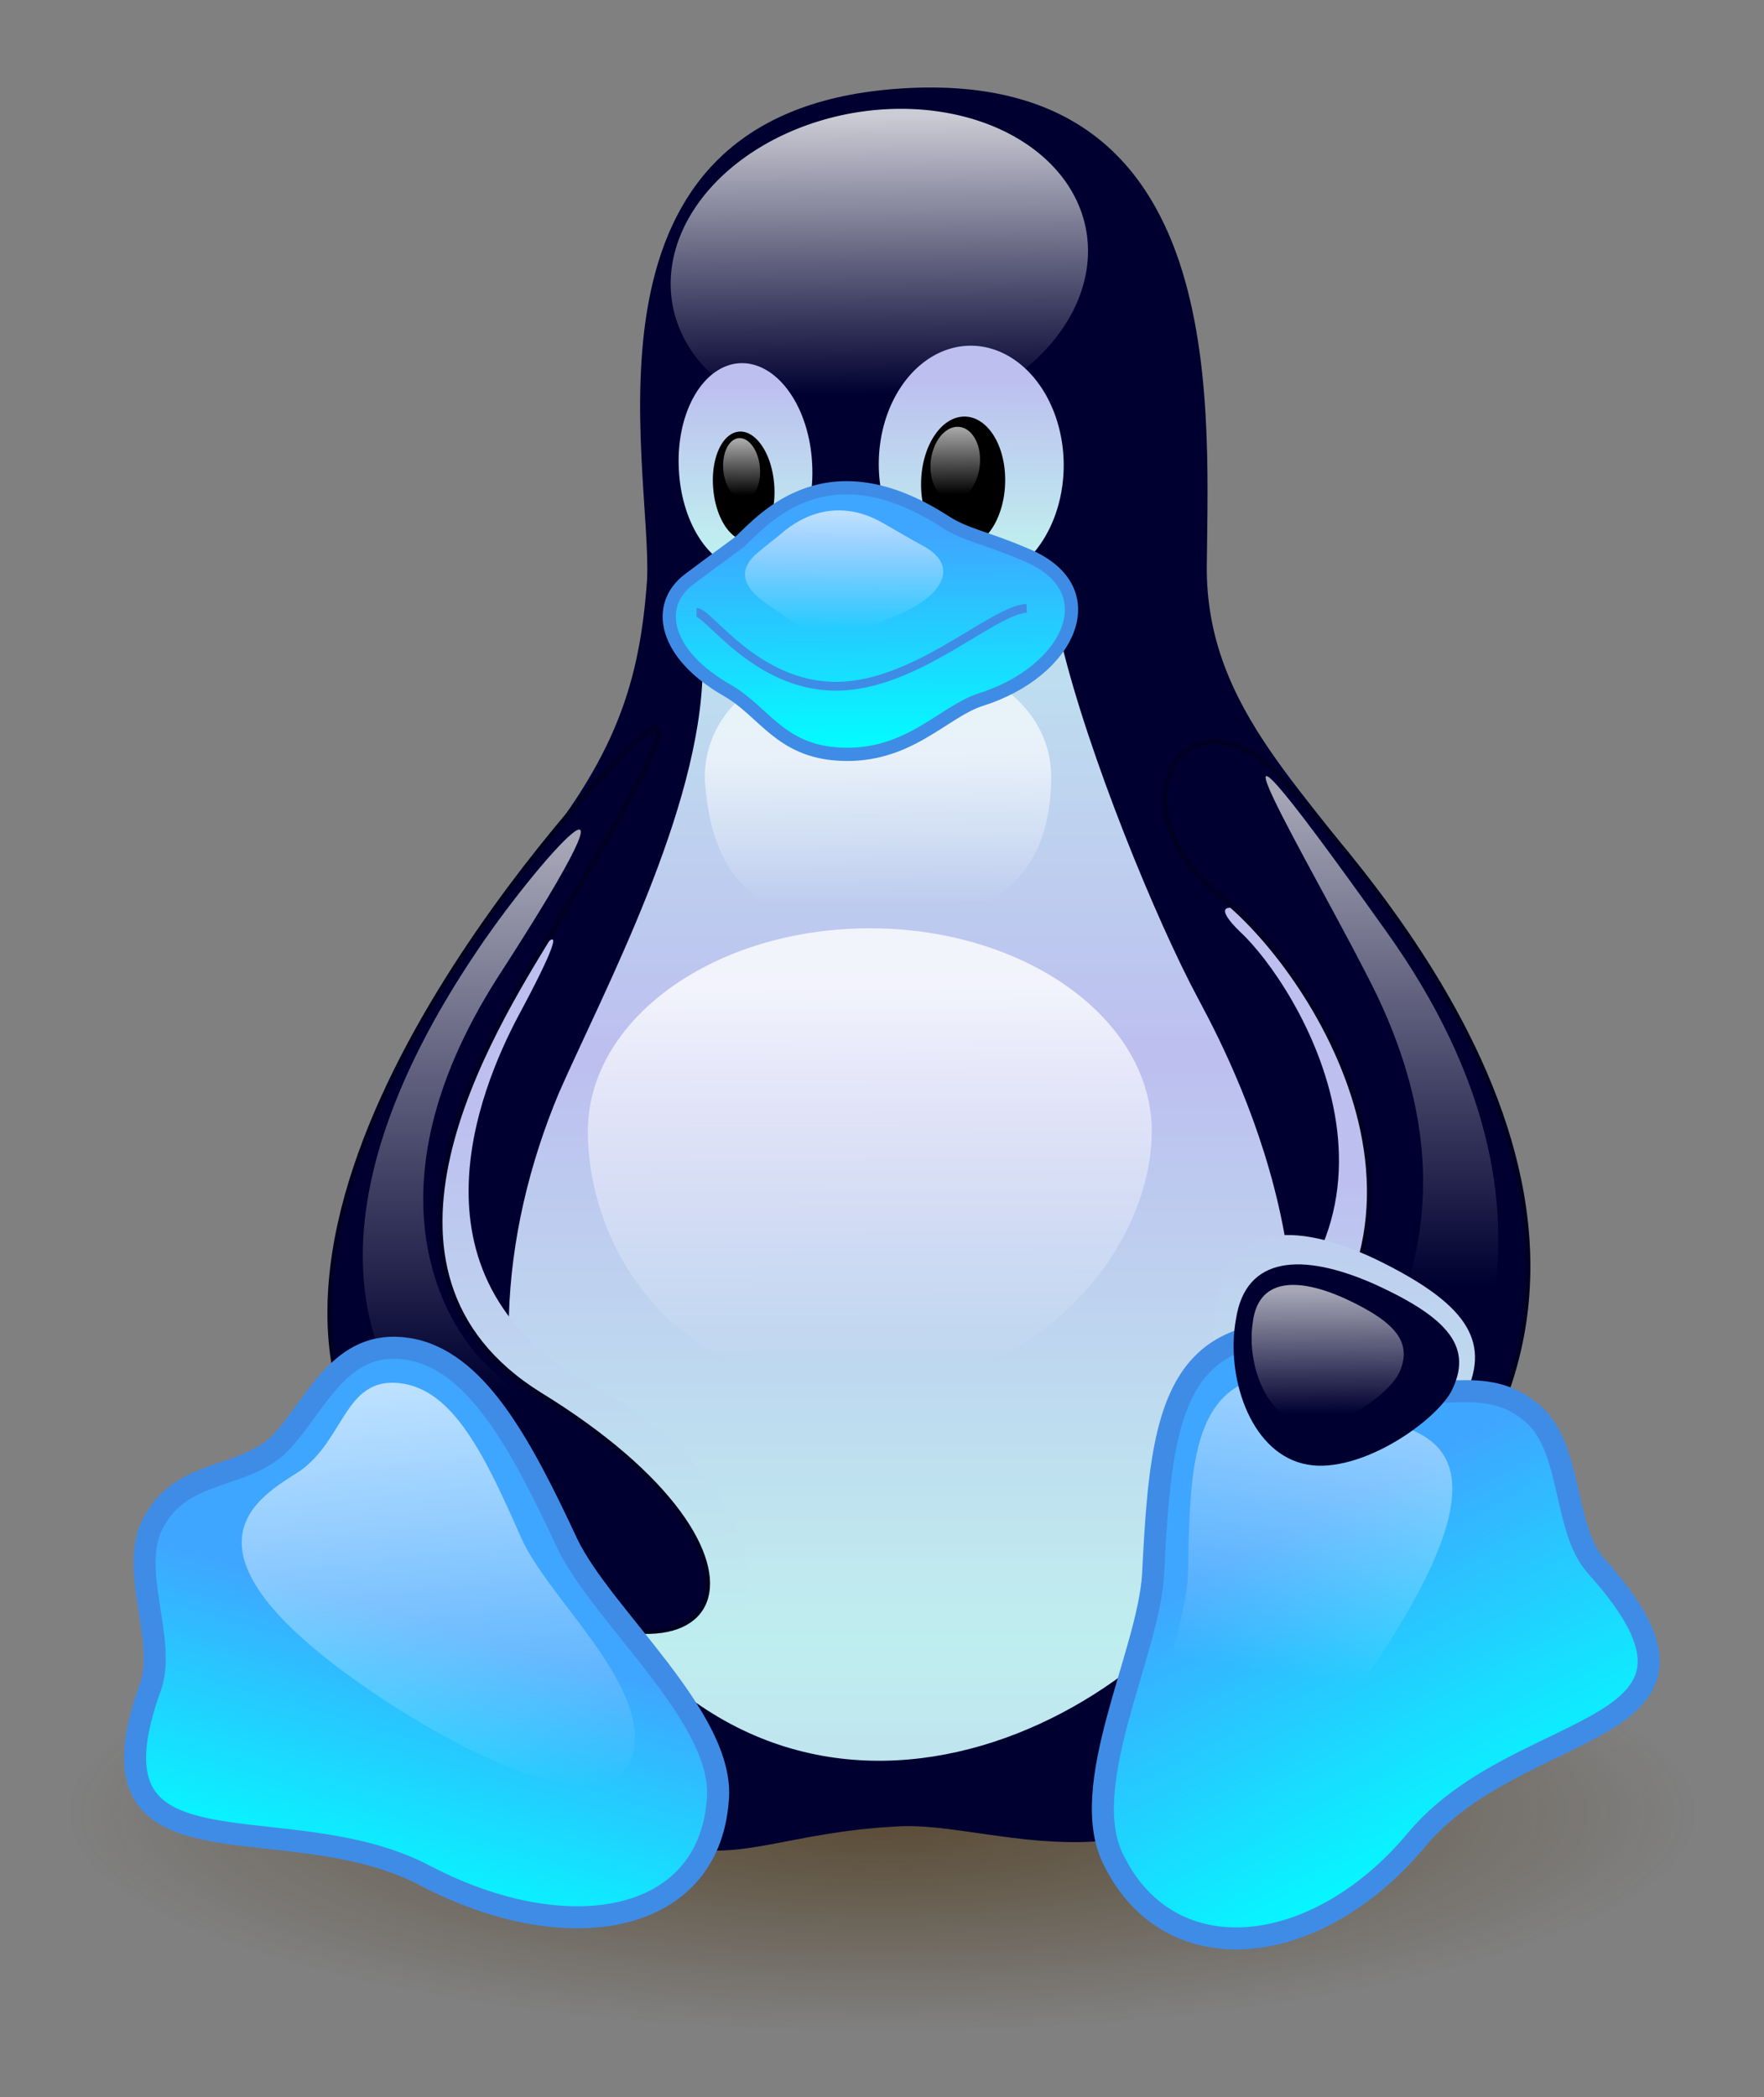 <?xml version="1.0" encoding="UTF-8" standalone="no"?>
<!-- Created with Inkscape (http://www.inkscape.org/) -->

<svg
   xmlns:dc="http://purl.org/dc/elements/1.1/"
   xmlns:cc="http://creativecommons.org/ns#"
   xmlns:rdf="http://www.w3.org/1999/02/22-rdf-syntax-ns#"
   xmlns:svg="http://www.w3.org/2000/svg"
   xmlns="http://www.w3.org/2000/svg"
   xmlns:xlink="http://www.w3.org/1999/xlink"
   xmlns:sodipodi="http://sodipodi.sourceforge.net/DTD/sodipodi-0.dtd"
   xmlns:inkscape="http://www.inkscape.org/namespaces/inkscape"
   width="625.125"
   height="742.909"
   id="svg2"
   version="1.1"
   inkscape:version="0.48.2 r9819"
   sodipodi:docname="IcyBlueTux2.svg">
  <rect width="100%" height="100%" fill="#808080" stroke="none"/>
  <defs
     id="defs4">
    <linearGradient
       gradientTransform="scale(1.222,0.818)"
       y2="482.559"
       x2="288.376"
       y1="398.854"
       x1="288.824"
       gradientUnits="userSpaceOnUse"
       id="linearGradient1439"
       xlink:href="#linearGradient167" />
    <linearGradient
       gradientTransform="scale(1.219,0.821)"
       y2="485.699"
       x2="285.459"
       y1="410.463"
       x1="284.687"
       gradientUnits="userSpaceOnUse"
       id="linearGradient1437"
       xlink:href="#linearGradient162" />
    <linearGradient
       gradientTransform="scale(1.065,0.939)"
       y2="582.635"
       x2="371.609"
       y1="474.018"
       x1="316.94"
       gradientUnits="userSpaceOnUse"
       id="linearGradient1435"
       xlink:href="#linearGradient167" />
    <linearGradient
       gradientTransform="scale(1,1)"
       y2="710.977"
       x2="230.535"
       y1="570.418"
       x1="223.101"
       gradientUnits="userSpaceOnUse"
       id="linearGradient1433"
       xlink:href="#linearGradient167" />
    <linearGradient
       y2="704.731"
       x2="182.245"
       y1="587.236"
       x1="117.89"
       gradientTransform="scale(1.008,0.992)"
       gradientUnits="userSpaceOnUse"
       id="linearGradient1431"
       xlink:href="#linearGradient167" />
    <linearGradient
       gradientTransform="scale(1.01,0.99)"
       y2="737.854"
       x2="203.127"
       y1="630.305"
       x1="218.117"
       gradientUnits="userSpaceOnUse"
       id="linearGradient1429"
       xlink:href="#linearGradient162" />
    <linearGradient
       gradientTransform="scale(1.065,0.939)"
       y2="386.666"
       x2="279.643"
       y1="655.731"
       x1="381.566"
       gradientUnits="userSpaceOnUse"
       id="linearGradient1427"
       xlink:href="#linearGradient153" />
    <linearGradient
       gradientTransform="scale(1.012,0.989)"
       y2="737.412"
       x2="212.51"
       y1="657.111"
       x1="236.254"
       gradientUnits="userSpaceOnUse"
       id="linearGradient1425"
       xlink:href="#linearGradient162" />
    <linearGradient
       gradientTransform="scale(0.573,1.746)"
       y2="314.839"
       x2="867.335"
       y1="234.739"
       x1="867.345"
       gradientUnits="userSpaceOnUse"
       id="linearGradient1423"
       xlink:href="#linearGradient167" />
    <linearGradient
       gradientTransform="scale(0.572,1.749)"
       y2="331.449"
       x2="411.221"
       y1="242.944"
       x1="411.221"
       gradientUnits="userSpaceOnUse"
       id="linearGradient1421"
       xlink:href="#linearGradient167" />
    <linearGradient
       gradientTransform="scale(1.077,0.929)"
       y2="488.483"
       x2="323.251"
       y1="435.268"
       x1="322.483"
       gradientUnits="userSpaceOnUse"
       id="linearGradient1419"
       xlink:href="#linearGradient167" />
    <linearGradient
       gradientTransform="scale(1.075,0.93)"
       y2="614.504"
       x2="321.322"
       y1="498.178"
       x1="320.751"
       gradientUnits="userSpaceOnUse"
       id="linearGradient1417"
       xlink:href="#linearGradient138" />
    <linearGradient
       gradientTransform="scale(0.65,1.539)"
       y2="324.038"
       x2="377.485"
       y1="419.785"
       x1="375.173"
       gradientUnits="userSpaceOnUse"
       id="linearGradient1415"
       xlink:href="#linearGradient153" />
    <linearGradient
       gradientTransform="scale(0.813,1.23)"
       y2="394.104"
       x2="437.579"
       y1="528.872"
       x1="437.579"
       spreadMethod="reflect"
       gradientUnits="userSpaceOnUse"
       id="linearGradient1413"
       xlink:href="#linearGradient153" />
    <linearGradient
       gradientTransform="scale(0.816,1.225)"
       y2="281.325"
       x2="387.069"
       y1="242.282"
       x1="389.635"
       gradientUnits="userSpaceOnUse"
       id="linearGradient1411"
       xlink:href="#linearGradient167" />
    <linearGradient
       y2="281.016"
       x2="376.796"
       y1="240.927"
       x1="379.096"
       gradientTransform="scale(0.816,1.225)"
       gradientUnits="userSpaceOnUse"
       id="linearGradient1409"
       xlink:href="#linearGradient167" />
    <linearGradient
       gradientTransform="scale(0.816,1.225)"
       y2="245.683"
       x2="380.552"
       y1="277.495"
       x1="381.387"
       gradientUnits="userSpaceOnUse"
       id="linearGradient1407"
       xlink:href="#linearGradient153" />
    <linearGradient
       y2="243.916"
       x2="380.273"
       y1="278.602"
       x1="378.938"
       gradientTransform="scale(0.816,1.225)"
       gradientUnits="userSpaceOnUse"
       id="linearGradient1405"
       xlink:href="#linearGradient153" />
    <linearGradient
       gradientTransform="scale(1.116,0.896)"
       y2="330.096"
       x2="297.086"
       y1="237.932"
       x1="303.018"
       gradientUnits="userSpaceOnUse"
       id="linearGradient1403"
       xlink:href="#linearGradient138" />
    <linearGradient
       gradientTransform="scale(0.575,1.738)"
       y2="304.079"
       x2="400.844"
       y1="369.53"
       x1="400.578"
       gradientUnits="userSpaceOnUse"
       id="linearGradient1401"
       xlink:href="#linearGradient153" />
    <radialGradient
       gradientUnits="userSpaceOnUse"
       r="195.072"
       fy="1219.412"
       fx="446.778"
       cy="1219.412"
       cx="446.778"
       gradientTransform="scale(1.045,0.957)"
       id="radialGradient1399"
       xlink:href="#linearGradient172" />
    <linearGradient
       gradientUnits="objectBoundingBox"
       y2="-0.675"
       x2="0.195"
       y1="1.293"
       x1="0.94"
       id="linearGradient178"
       xlink:href="#linearGradient153" />
    <radialGradient
       id="radialGradient176"
       xlink:href="#linearGradient172" />
    <radialGradient
       gradientUnits="objectBoundingBox"
       r="0.5"
       fy="0.5"
       fx="0.5"
       cy="0.5"
       cx="0.5"
       id="radialGradient171"
       xlink:href="#linearGradient172" />
    <linearGradient
       gradientUnits="objectBoundingBox"
       y2="0.97"
       x2="0.508"
       y1="0.192"
       x1="0.5"
       id="linearGradient166"
       xlink:href="#linearGradient162" />
    <linearGradient
       gradientUnits="objectBoundingBox"
       y2="0.984"
       x2="0.464"
       y1="0.51"
       x1="0.604"
       id="linearGradient165"
       xlink:href="#linearGradient162" />
    <linearGradient
       gradientUnits="objectBoundingBox"
       y2="0.986"
       x2="0.412"
       y1="0.349"
       x1="0.501"
       id="linearGradient161"
       xlink:href="#linearGradient162" />
    <linearGradient
       gradientUnits="objectBoundingBox"
       y2="0.096"
       x2="0.492"
       y1="0.879"
       x1="0.462"
       id="linearGradient159"
       xlink:href="#linearGradient153" />
    <linearGradient
       gradientUnits="objectBoundingBox"
       y2="0.136"
       x2="0.498"
       y1="0.854"
       x1="0.517"
       id="linearGradient158"
       xlink:href="#linearGradient153" />
    <linearGradient
       gradientUnits="objectBoundingBox"
       y2="0.413"
       x2="0.495"
       y1="1.153"
       x1="0.492"
       id="linearGradient157"
       xlink:href="#linearGradient153" />
    <linearGradient
       gradientUnits="objectBoundingBox"
       y2="0.231"
       x2="0.454"
       y1="0.989"
       x1="0.436"
       id="linearGradient156"
       xlink:href="#linearGradient153" />
    <linearGradient
       spreadMethod="reflect"
       gradientUnits="objectBoundingBox"
       y2="0.406"
       x2="0.5"
       y1="0.898"
       x1="0.5"
       id="linearGradient152"
       xlink:href="#linearGradient153" />
    <linearGradient
       gradientUnits="objectBoundingBox"
       y2="1.026"
       x2="0.487"
       y1="0.022"
       x1="0.434"
       id="linearGradient151"
       xlink:href="#linearGradient167" />
    <linearGradient
       gradientTransform="matrix(-0.929,0.284,0.435,0.944,-1.91327e-7,5.49908e-8)"
       gradientUnits="objectBoundingBox"
       y2="0.942"
       x2="0.156"
       y1="0.099"
       x1="-0.305"
       id="linearGradient150"
       xlink:href="#linearGradient167" />
    <linearGradient
       gradientUnits="objectBoundingBox"
       y2="0.946"
       x2="0.504"
       y1="0.132"
       x1="0.5"
       id="linearGradient149"
       xlink:href="#linearGradient138" />
    <linearGradient
       gradientUnits="objectBoundingBox"
       y2="0.928"
       x2="0.516"
       y1="0.374"
       x1="0.508"
       id="linearGradient148"
       xlink:href="#linearGradient167" />
    <linearGradient
       gradientUnits="objectBoundingBox"
       y2="0.812"
       x2="0.5"
       y1="0.023"
       x1="0.5"
       id="linearGradient147"
       xlink:href="#linearGradient167" />
    <linearGradient
       gradientUnits="objectBoundingBox"
       y2="0.719"
       x2="0.571"
       y1="0.023"
       x1="0.572"
       id="linearGradient146"
       xlink:href="#linearGradient167" />
    <linearGradient
       gradientUnits="objectBoundingBox"
       y2="0.759"
       x2="0.867"
       y1="-0.036"
       x1="0.467"
       id="linearGradient145"
       xlink:href="#linearGradient167" />
    <linearGradient
       gradientUnits="objectBoundingBox"
       y2="0.941"
       x2="0.646"
       y1="0.059"
       x1="0.703"
       id="linearGradient144"
       xlink:href="#linearGradient167" />
    <linearGradient
       gradientUnits="objectBoundingBox"
       y2="0.934"
       x2="0.414"
       y1="0.029"
       x1="0.466"
       id="linearGradient143"
       xlink:href="#linearGradient167" />
    <linearGradient
       gradientUnits="objectBoundingBox"
       y2="0.945"
       x2="0.554"
       y1="0.031"
       x1="0.559"
       id="linearGradient142"
       xlink:href="#linearGradient167" />
    <linearGradient
       gradientUnits="objectBoundingBox"
       y2="0.901"
       x2="0.418"
       y1="0.02"
       x1="0.474"
       id="linearGradient141"
       xlink:href="#linearGradient138" />
    <linearGradient
       id="linearGradient138">
      <stop
         id="stop139"
         offset="0"
         style="stop-color:#ffffff;stop-opacity:0.8;" />
      <stop
         id="stop140"
         offset="1"
         style="stop-color:#ffffff;stop-opacity:0;" />
    </linearGradient>
    <linearGradient
       id="linearGradient153">
      <stop
         id="stop154"
         offset="0"
         style="stop-color:#bfeeef;stop-opacity:1;" />
      <stop
         id="stop155"
         offset="1"
         style="stop-color:#bdbfef;stop-opacity:1;" />
    </linearGradient>
    <linearGradient
       id="linearGradient162">
      <stop
         id="stop163"
         offset="0"
         style="stop-color:#3fa6ff;stop-opacity:1;" />
      <stop
         id="stop164"
         offset="1"
         style="stop-color:#00ffff;stop-opacity:1;" />
    </linearGradient>
    <linearGradient
       id="linearGradient167">
      <stop
         id="stop168"
         offset="0"
         style="stop-color:#ffffff;stop-opacity:0.65;" />
      <stop
         id="stop169"
         offset="1"
         style="stop-color:#ffffff;stop-opacity:0;" />
    </linearGradient>
    <linearGradient
       id="linearGradient172">
      <stop
         id="stop173"
         offset="0"
         style="stop-color:#3f2600;stop-opacity:0.6;" />
      <stop
         id="stop174"
         offset="1"
         style="stop-color:#3f2600;stop-opacity:0;" />
    </linearGradient>
    <linearGradient
       inkscape:collect="always"
       xlink:href="#linearGradient167"
       id="linearGradient3168"
       gradientUnits="userSpaceOnUse"
       gradientTransform="matrix(0.767,0,0,0.487,144.114,144.927)"
       x1="288.824"
       y1="398.854"
       x2="288.376"
       y2="482.559" />
    <linearGradient
       inkscape:collect="always"
       xlink:href="#linearGradient162"
       id="linearGradient3172"
       gradientUnits="userSpaceOnUse"
       gradientTransform="matrix(1.523,0,0,1.026,-62.798,-74.395)"
       x1="284.687"
       y1="410.463"
       x2="285.459"
       y2="485.699" />
    <linearGradient
       inkscape:collect="always"
       xlink:href="#linearGradient167"
       id="linearGradient3175"
       gradientUnits="userSpaceOnUse"
       gradientTransform="matrix(0.374,0.159,-0.121,0.322,476.27,411.401)"
       x1="316.94"
       y1="474.018"
       x2="371.609"
       y2="582.635" />
    <linearGradient
       inkscape:collect="always"
       xlink:href="#linearGradient167"
       id="linearGradient3179"
       gradientUnits="userSpaceOnUse"
       gradientTransform="matrix(1.004,-0.052,-0.017,1.046,-4.061,64.644)"
       x1="223.101"
       y1="570.418"
       x2="230.535"
       y2="710.977" />
    <linearGradient
       inkscape:collect="always"
       xlink:href="#linearGradient167"
       id="linearGradient3182"
       gradientUnits="userSpaceOnUse"
       gradientTransform="matrix(-0.952,0.346,0.421,0.949,466.076,28.768)"
       x1="117.89"
       y1="587.236"
       x2="182.245"
       y2="704.731" />
    <linearGradient
       inkscape:collect="always"
       xlink:href="#linearGradient162"
       id="linearGradient3185"
       gradientUnits="userSpaceOnUse"
       gradientTransform="matrix(-1.18,0.427,0.471,1.153,480.091,-120.712)"
       x1="218.117"
       y1="630.305"
       x2="203.127"
       y2="737.854" />
    <linearGradient
       inkscape:collect="always"
       xlink:href="#linearGradient153"
       id="linearGradient3188"
       gradientUnits="userSpaceOnUse"
       gradientTransform="matrix(0.637,0.286,-0.225,0.579,452.316,233.573)"
       x1="381.566"
       y1="655.731"
       x2="279.643"
       y2="386.666" />
    <linearGradient
       inkscape:collect="always"
       xlink:href="#linearGradient162"
       id="linearGradient3191"
       gradientUnits="userSpaceOnUse"
       gradientTransform="matrix(1.264,0,0,1.236,-62.798,-74.395)"
       x1="236.254"
       y1="657.111"
       x2="212.51"
       y2="737.412" />
    <linearGradient
       inkscape:collect="always"
       xlink:href="#linearGradient167"
       id="linearGradient3194"
       gradientUnits="userSpaceOnUse"
       gradientTransform="matrix(0.716,0,0,2.183,-62.798,-74.395)"
       x1="867.345"
       y1="234.739"
       x2="867.335"
       y2="314.839" />
    <linearGradient
       inkscape:collect="always"
       xlink:href="#linearGradient167"
       id="linearGradient3197"
       gradientUnits="userSpaceOnUse"
       gradientTransform="matrix(0.715,0,0,2.186,-62.798,-74.395)"
       x1="411.221"
       y1="242.944"
       x2="411.221"
       y2="331.449" />
    <linearGradient
       inkscape:collect="always"
       xlink:href="#linearGradient167"
       id="linearGradient3200"
       gradientUnits="userSpaceOnUse"
       gradientTransform="matrix(1.278,0,0,0.991,-37.629,-6.968)"
       x1="322.483"
       y1="435.268"
       x2="323.251"
       y2="488.483" />
    <linearGradient
       inkscape:collect="always"
       xlink:href="#linearGradient138"
       id="linearGradient3203"
       gradientUnits="userSpaceOnUse"
       gradientTransform="matrix(1.399,0,0,1.14,-78.21,-60.447)"
       x1="320.751"
       y1="498.178"
       x2="321.322"
       y2="614.504" />
    <linearGradient
       inkscape:collect="always"
       xlink:href="#linearGradient153"
       id="linearGradient3207"
       gradientUnits="userSpaceOnUse"
       gradientTransform="matrix(0.903,-0.072,0.157,2.004,-139.839,-72.828)"
       x1="375.173"
       y1="419.785"
       x2="377.485"
       y2="324.038" />
    <linearGradient
       inkscape:collect="always"
       xlink:href="#linearGradient153"
       id="linearGradient3210"
       gradientUnits="userSpaceOnUse"
       gradientTransform="matrix(1.016,0,0,1.538,-62.798,-75.12)"
       spreadMethod="reflect"
       x1="437.579"
       y1="528.872"
       x2="437.579"
       y2="394.104" />
    <linearGradient
       inkscape:collect="always"
       xlink:href="#linearGradient167"
       id="linearGradient3213"
       gradientUnits="userSpaceOnUse"
       gradientTransform="matrix(0.291,-0.033,0.051,0.488,201.082,208.101)"
       x1="389.635"
       y1="242.282"
       x2="387.069"
       y2="281.325" />
    <linearGradient
       inkscape:collect="always"
       xlink:href="#linearGradient167"
       id="linearGradient3216"
       gradientUnits="userSpaceOnUse"
       gradientTransform="matrix(-0.392,-0.03,-0.057,0.582,565.244,180.122)"
       x1="379.096"
       y1="240.927"
       x2="376.796"
       y2="281.016" />
    <linearGradient
       inkscape:collect="always"
       xlink:href="#linearGradient153"
       id="linearGradient3221"
       gradientUnits="userSpaceOnUse"
       gradientTransform="matrix(-1.479,0.04,0.039,1.902,959.208,-191.667)"
       x1="381.387"
       y1="277.495"
       x2="380.552"
       y2="245.683" />
    <linearGradient
       inkscape:collect="always"
       xlink:href="#linearGradient153"
       id="linearGradient3224"
       gradientUnits="userSpaceOnUse"
       gradientTransform="matrix(1.065,-0.062,0.094,1.644,-103.495,-84.507)"
       x1="378.938"
       y1="278.602"
       x2="380.273"
       y2="243.916" />
    <linearGradient
       inkscape:collect="always"
       xlink:href="#linearGradient138"
       id="linearGradient3227"
       gradientUnits="userSpaceOnUse"
       gradientTransform="matrix(1.413,-0.08,-0.041,1.071,-46.109,-32.651)"
       x1="303.018"
       y1="237.932"
       x2="297.086"
       y2="330.096" />
    <linearGradient
       inkscape:collect="always"
       xlink:href="#linearGradient153"
       id="linearGradient3231"
       gradientUnits="userSpaceOnUse"
       gradientTransform="matrix(-0.965,-0.013,-0.037,2.557,925.328,-199.907)"
       x1="400.578"
       y1="369.53"
       x2="400.844"
       y2="304.079" />
    <radialGradient
       inkscape:collect="always"
       xlink:href="#linearGradient172"
       id="radialGradient3235"
       gradientUnits="userSpaceOnUse"
       gradientTransform="matrix(1.482,0,0,0.397,-287.047,315.303)"
       cx="446.778"
       cy="1219.412"
       fx="446.778"
       fy="1219.412"
       r="195.072" />
  </defs>
  <sodipodi:namedview
     id="base"
     pagecolor="#ffffff"
     bordercolor="#666666"
     borderopacity="1.0"
     inkscape:pageopacity="0.0"
     inkscape:pageshadow="2"
     inkscape:zoom="0.7"
     inkscape:cx="307.56615"
     inkscape:cy="371.28105"
     inkscape:document-units="px"
     inkscape:current-layer="layer1"
     showgrid="false"
     inkscape:window-width="1600"
     inkscape:window-height="848"
     inkscape:window-x="-8"
     inkscape:window-y="-8"
     inkscape:window-maximized="1"
     fit-margin-top="31"
     fit-margin-left="23.5"
     fit-margin-right="23.5"
     fit-margin-bottom="23.5" />
  <g
     inkscape:label="Layer 1"
     inkscape:groupmode="layer"
     id="layer1"
     transform="translate(-62.437,-157.158)">
    <path
       inkscape:connector-curvature="0"
       d="m 664.063,799.163 a 289.063,77.404 0 1 1 -578.125,0 289.063,77.404 0 1 1 578.125,0 z"
       id="path175"
       style="fill:url(#radialGradient3235);stroke:none" />
    <path
       inkscape:connector-curvature="0"
       id="path106"
       d="m 216.735,715.904 c -27.985,-40.279 -33.443,-171.23 31.859,-251.787 32.358,-38.648 40.612,-65.581 43.164,-101.741 1.736,-41.224 -29.156,-164.303 87.354,-173.68 118.007,-9.415 111.67,107.075 110.991,168.719 -0.564,52.05 38.218,81.551 64.745,122.119 49.099,74.537 44.946,202.875 -9.249,272.34 -68.646,86.96 -127.441,49.248 -166.488,52.413 -73.116,4.003 -75.534,42.989 -162.376,-88.381 z"
       style="fill:#000030;fill-opacity:1;stroke:none" />
    <path
       inkscape:connector-curvature="0"
       id="path113"
       d="m 501.786,487.15 c 20.266,18.655 73.01,102.624 -10.393,154.865 -29.401,18.192 26.214,87.879 52.918,54.124 47.125,-60.597 17.072,-157.101 -11.197,-191.68 -19.197,-24.512 -48.551,-34.01 -31.328,-17.308 z"
       style="fill:url(#linearGradient3231);stroke:none" />
    <path
       inkscape:connector-curvature="0"
       id="path111"
       d="m 496.054,475.7 c 33.408,26.996 94.238,122.038 5.516,183.772 -29.139,19.248 25.823,79.94 56.684,48.895 107.301,-107.911 -2.8,-231.996 -40.701,-274.654 -33.873,-37.098 -63.878,8.765 -21.499,41.987 z"
       style="fill:#000030;fill-opacity:1;stroke:#000020;stroke-width:1.563;stroke-opacity:1" />
    <path
       inkscape:connector-curvature="0"
       d="m 447.979,247.522 a 55.502,74.466 79.822 1 1 -147.831,8.332 55.502,74.466 79.822 0 1 147.831,-8.332 z"
       id="path114"
       style="fill:url(#linearGradient3227);stroke:none" />
    <path
       inkscape:connector-curvature="0"
       d="m 350.22,321.136 a 36.486,23.634 86.731 1 1 -47.188,2.732 36.486,23.634 86.731 1 1 47.188,-2.732 z"
       id="path115"
       style="fill:url(#linearGradient3224);stroke:none" />
    <path
       inkscape:connector-curvature="0"
       d="m 373.87,322.677 a 42.154,32.763 89.434 1 0 65.506,-1.791 42.154,32.763 89.434 1 0 -65.506,1.791 z"
       id="path116"
       style="fill:url(#linearGradient3221);stroke:none" />
    <path
       inkscape:connector-curvature="0"
       d="m 388.857,327.939 a 14.885,23.142 2.003 1 0 29.779,0.064 14.885,23.142 2.003 1 0 -29.779,-0.064 z"
       id="path117"
       style="fill:#000000;stroke:none" />
    <path
       inkscape:connector-curvature="0"
       d="m 336.731,328.074 a 19.244,10.826 85.064 1 1 -21.502,2.615 19.244,10.826 85.064 1 1 21.502,-2.615 z"
       id="path118"
       style="fill:#000000;stroke:none" />
    <path
       inkscape:connector-curvature="0"
       d="m 392.279,320.633 a 8.709,12.969 6.67 1 0 17.376,1.319 8.709,12.969 6.67 1 0 -17.376,-1.319 z"
       id="path121"
       style="fill:url(#linearGradient3216);stroke:none" />
    <path
       inkscape:connector-curvature="0"
       d="m 331.706,322.466 a 10.871,6.497 84.417 1 1 -12.911,1.477 10.871,6.497 84.417 1 1 12.911,-1.477 z"
       id="path122"
       style="fill:url(#linearGradient3213);stroke:none" />
    <path
       inkscape:connector-curvature="0"
       id="path128"
       d="m 260.579,544.161 c 16.045,-36.379 50.142,-100.282 50.869,-149.697 0,-39.303 117.724,-48.689 127.171,-9.447 9.447,39.241 33.426,98.104 48.688,126.445 15.26,28.34 59.761,118.369 12.355,196.933 -42.696,69.555 -172.156,124.582 -241.262,-9.446 -23.254,-46.509 -19.106,-104.144 2.18,-154.786 z"
       style="fill:url(#linearGradient3210);stroke:none" />
    <path
       inkscape:connector-curvature="0"
       id="path112"
       d="m 246.072,517.165 c -13.71,25.949 -42.238,94.193 27.293,131.531 74.848,39.641 74.489,121.226 -15.351,82.408 -82.133,-35.087 -45.822,-176.869 -22.851,-210.792 15.062,-23.76 37.651,-52.842 10.91,-3.147 z"
       style="fill:url(#linearGradient3207);stroke:none" />
    <path
       inkscape:connector-curvature="0"
       id="path109"
       d="m 257.843,487.755 c -21.831,35.635 -74.221,119.766 -4.11,163.404 94.461,57.944 67.716,115.889 -18.499,63.718 -121.386,-72.83 -14.781,-219.52 33.914,-275.423 55.555,-62.75 10.693,11.359 -11.305,48.301 z"
       style="fill:#000030;fill-opacity:1;stroke:#000020;stroke-width:1.562;stroke-opacity:1" />
    <path
       inkscape:connector-curvature="0"
       id="path125"
       d="m 470.596,557.969 c 0,39.713 -38.115,91.301 -103.553,90.838 -67.485,0.557 -96.288,-51.125 -96.288,-90.838 0,-39.713 44.765,-71.943 99.921,-71.943 55.155,0 99.92,32.23 99.92,71.943 z"
       style="font-size:12px;fill:url(#linearGradient3203);stroke:none" />
    <path
       inkscape:connector-curvature="0"
       id="path127"
       d="m 434.986,432.98 c -0.726,41.159 -27.51,50.869 -61.405,50.869 -33.896,0 -58.5,-6.076 -61.406,-50.869 0,-28.079 27.51,-44.329 61.406,-44.329 33.895,0 61.405,16.25 61.405,44.329 z"
       style="font-size:12px;fill:url(#linearGradient3200);stroke:none" />
    <path
       inkscape:connector-curvature="0"
       id="path129"
       d="m 230.058,496.198 c 22.145,-33.745 68.769,-85.455 8.721,7.266 -48.689,76.304 -18.004,125.341 -2.18,138.799 45.659,40.703 43.708,67.936 7.994,46.508 -77.031,-45.782 -61.044,-122.81 -14.535,-192.572 z"
       style="fill:url(#linearGradient3197);stroke:none" />
    <path
       inkscape:connector-curvature="0"
       id="path131"
       d="m 550.529,510.005 c -19.149,-39.626 -80.168,-139.877 2.908,-23.254 75.576,105.371 22.527,178.766 13.08,186.034 -9.446,7.266 -41.421,21.8 -31.974,-3.634 9.446,-25.434 56.542,-73.716 15.986,-159.146 z"
       style="fill:url(#linearGradient3194);stroke:none" />
    <path
       inkscape:connector-curvature="0"
       id="path132"
       d="m 213.345,821.756 c -50.553,-26.77 -124.065,5.155 -97.377,-67.582 5.345,-16.547 -7.969,-41.26 0.726,-57.407 10.174,-19.622 31.975,-15.261 45.056,-28.343 12.898,-13.614 21.074,-37.061 45.055,-33.428 23.98,3.634 39.931,33.076 56.68,69.036 12.354,25.797 56.176,62.08 53.312,90.948 -3.37,44.375 -53.784,52.737 -103.453,26.776 z"
       style="fill:url(#linearGradient3191);stroke:#3f8ce6;stroke-width:7.812;stroke-opacity:1" />
    <path
       inkscape:connector-curvature="0"
       id="path177"
       d="m 581.818,651.047 c -7.767,14.565 -39.785,37.676 -61.123,31.652 -21.773,-5.908 -31.578,-38.865 -27.315,-63.807 3.958,-28.089 27.314,-29.485 56.603,-15.63 31.489,15.337 41.011,28.481 31.835,47.784 z"
       style="font-size:12px;fill:url(#linearGradient3188);stroke:none" />
    <path
       inkscape:connector-curvature="0"
       id="path133"
       d="m 564.145,809.277 c 37.079,-44.964 119.39,-35.741 63.879,-97.393 -11.745,-13.217 -8.239,-41.872 -22.507,-53.975 -16.971,-14.841 -35.693,-2.67 -52.895,-10.431 -17.233,-8.32 -35.245,-24.494 -56.281,-12.989 -21.035,11.504 -23.298,41.431 -25.282,80.609 -1.739,28.221 -27.455,75.411 -13.802,101.341 20.023,40.209 71.535,34.885 106.888,-7.163 z"
       style="fill:url(#linearGradient3185);stroke:#3f8ce6;stroke-width:7.812;stroke-opacity:1" />
    <path
       inkscape:connector-curvature="0"
       id="path134"
       d="m 548.019,749.171 c 57.394,-84.721 14.618,-84.104 0.29,-90.512 -14.37,-6.866 -29.611,-20.172 -46.51,-10.798 -16.898,9.374 -17.865,33.9 -18.328,66.01 -0.588,23.128 -19.951,61.57 -8.305,83.034 13.969,25.02 47.871,-11.319 72.854,-47.735 z"
       style="fill:url(#linearGradient3182);stroke:none" />
    <path
       inkscape:connector-curvature="0"
       id="path135"
       d="m 201.597,761.371 c -85.903,-55.609 -45.719,-74.489 -32.678,-83.224 15.638,-11.202 15.76,-33.034 34.977,-30.997 19.216,2.037 30.403,25.695 43.359,55.078 9.566,21.065 42.394,48.905 40.047,73.212 -3.099,28.487 -48.493,9.711 -85.706,-14.069 z"
       style="fill:url(#linearGradient3179);stroke:none" />
    <path
       inkscape:connector-curvature="0"
       id="path136"
       d="m 576.664,650.256 c -6.694,11.673 -34.29,30.196 -52.681,25.368 -18.766,-4.735 -27.217,-31.149 -23.542,-51.139 3.412,-22.512 23.541,-23.631 48.785,-12.526 27.14,12.292 35.347,22.827 27.438,38.297 z"
       style="font-size:12px;fill:#000030;fill-opacity:1;stroke:none" />
    <path
       inkscape:connector-curvature="0"
       id="path137"
       d="m 558.174,643.718 c -4.265,8.105 -22.452,20.966 -34.923,17.614 -12.721,-3.288 -18.944,-21.628 -16.879,-35.508 1.836,-15.631 15.355,-16.408 32.564,-8.698 18.508,8.535 24.244,15.849 19.239,26.591 z"
       style="font-size:12px;fill:url(#linearGradient3175);stroke:none" />
    <path
       inkscape:connector-curvature="0"
       id="path119"
       d="m 324.644,349.016 c 8.934,-8.463 31.014,-33.833 72.451,-7.194 7.702,5.013 13.953,5.471 28.776,11.819 29.657,12.186 15.477,41.574 -15.93,51.385 -13.447,4.361 -25.67,20.695 -50.161,19.299 -20.918,-1.221 -26.399,-14.842 -39.248,-22.383 -22.836,-12.889 -26.206,-30.317 -13.875,-39.566 12.332,-9.249 17.156,-12.574 17.986,-13.36 z"
       style="fill:url(#linearGradient3172);stroke:#3f8ce6;stroke-width:4.688;stroke-opacity:1" />
    <path
       inkscape:connector-curvature="0"
       id="path120"
       d="m 426.265,372.661 c -12.354,0.726 -39.241,27.614 -67.582,27.614 -28.341,0 -45.055,-26.161 -49.415,-26.161"
       style="fill:none;stroke:#3f8ce6;stroke-width:3.125;stroke-opacity:1" />
    <path
       inkscape:connector-curvature="0"
       id="path123"
       d="m 338.729,346.696 c 4.487,-4.033 18.643,-15.099 37.414,-3.769 3.955,2.243 8.039,4.685 14.114,8.02 12.032,6.998 6.072,17.083 -8.342,23.463 -6.541,2.678 -17.325,8.587 -25.537,8.173 -9.125,-0.839 -15.028,-6.79 -21.076,-10.666 -11.095,-7.328 -10.421,-13.246 -5.267,-18.173 3.896,-3.383 8.277,-6.674 8.694,-7.049 z"
       style="fill:url(#linearGradient3168);stroke:none" />
  </g>
</svg>
